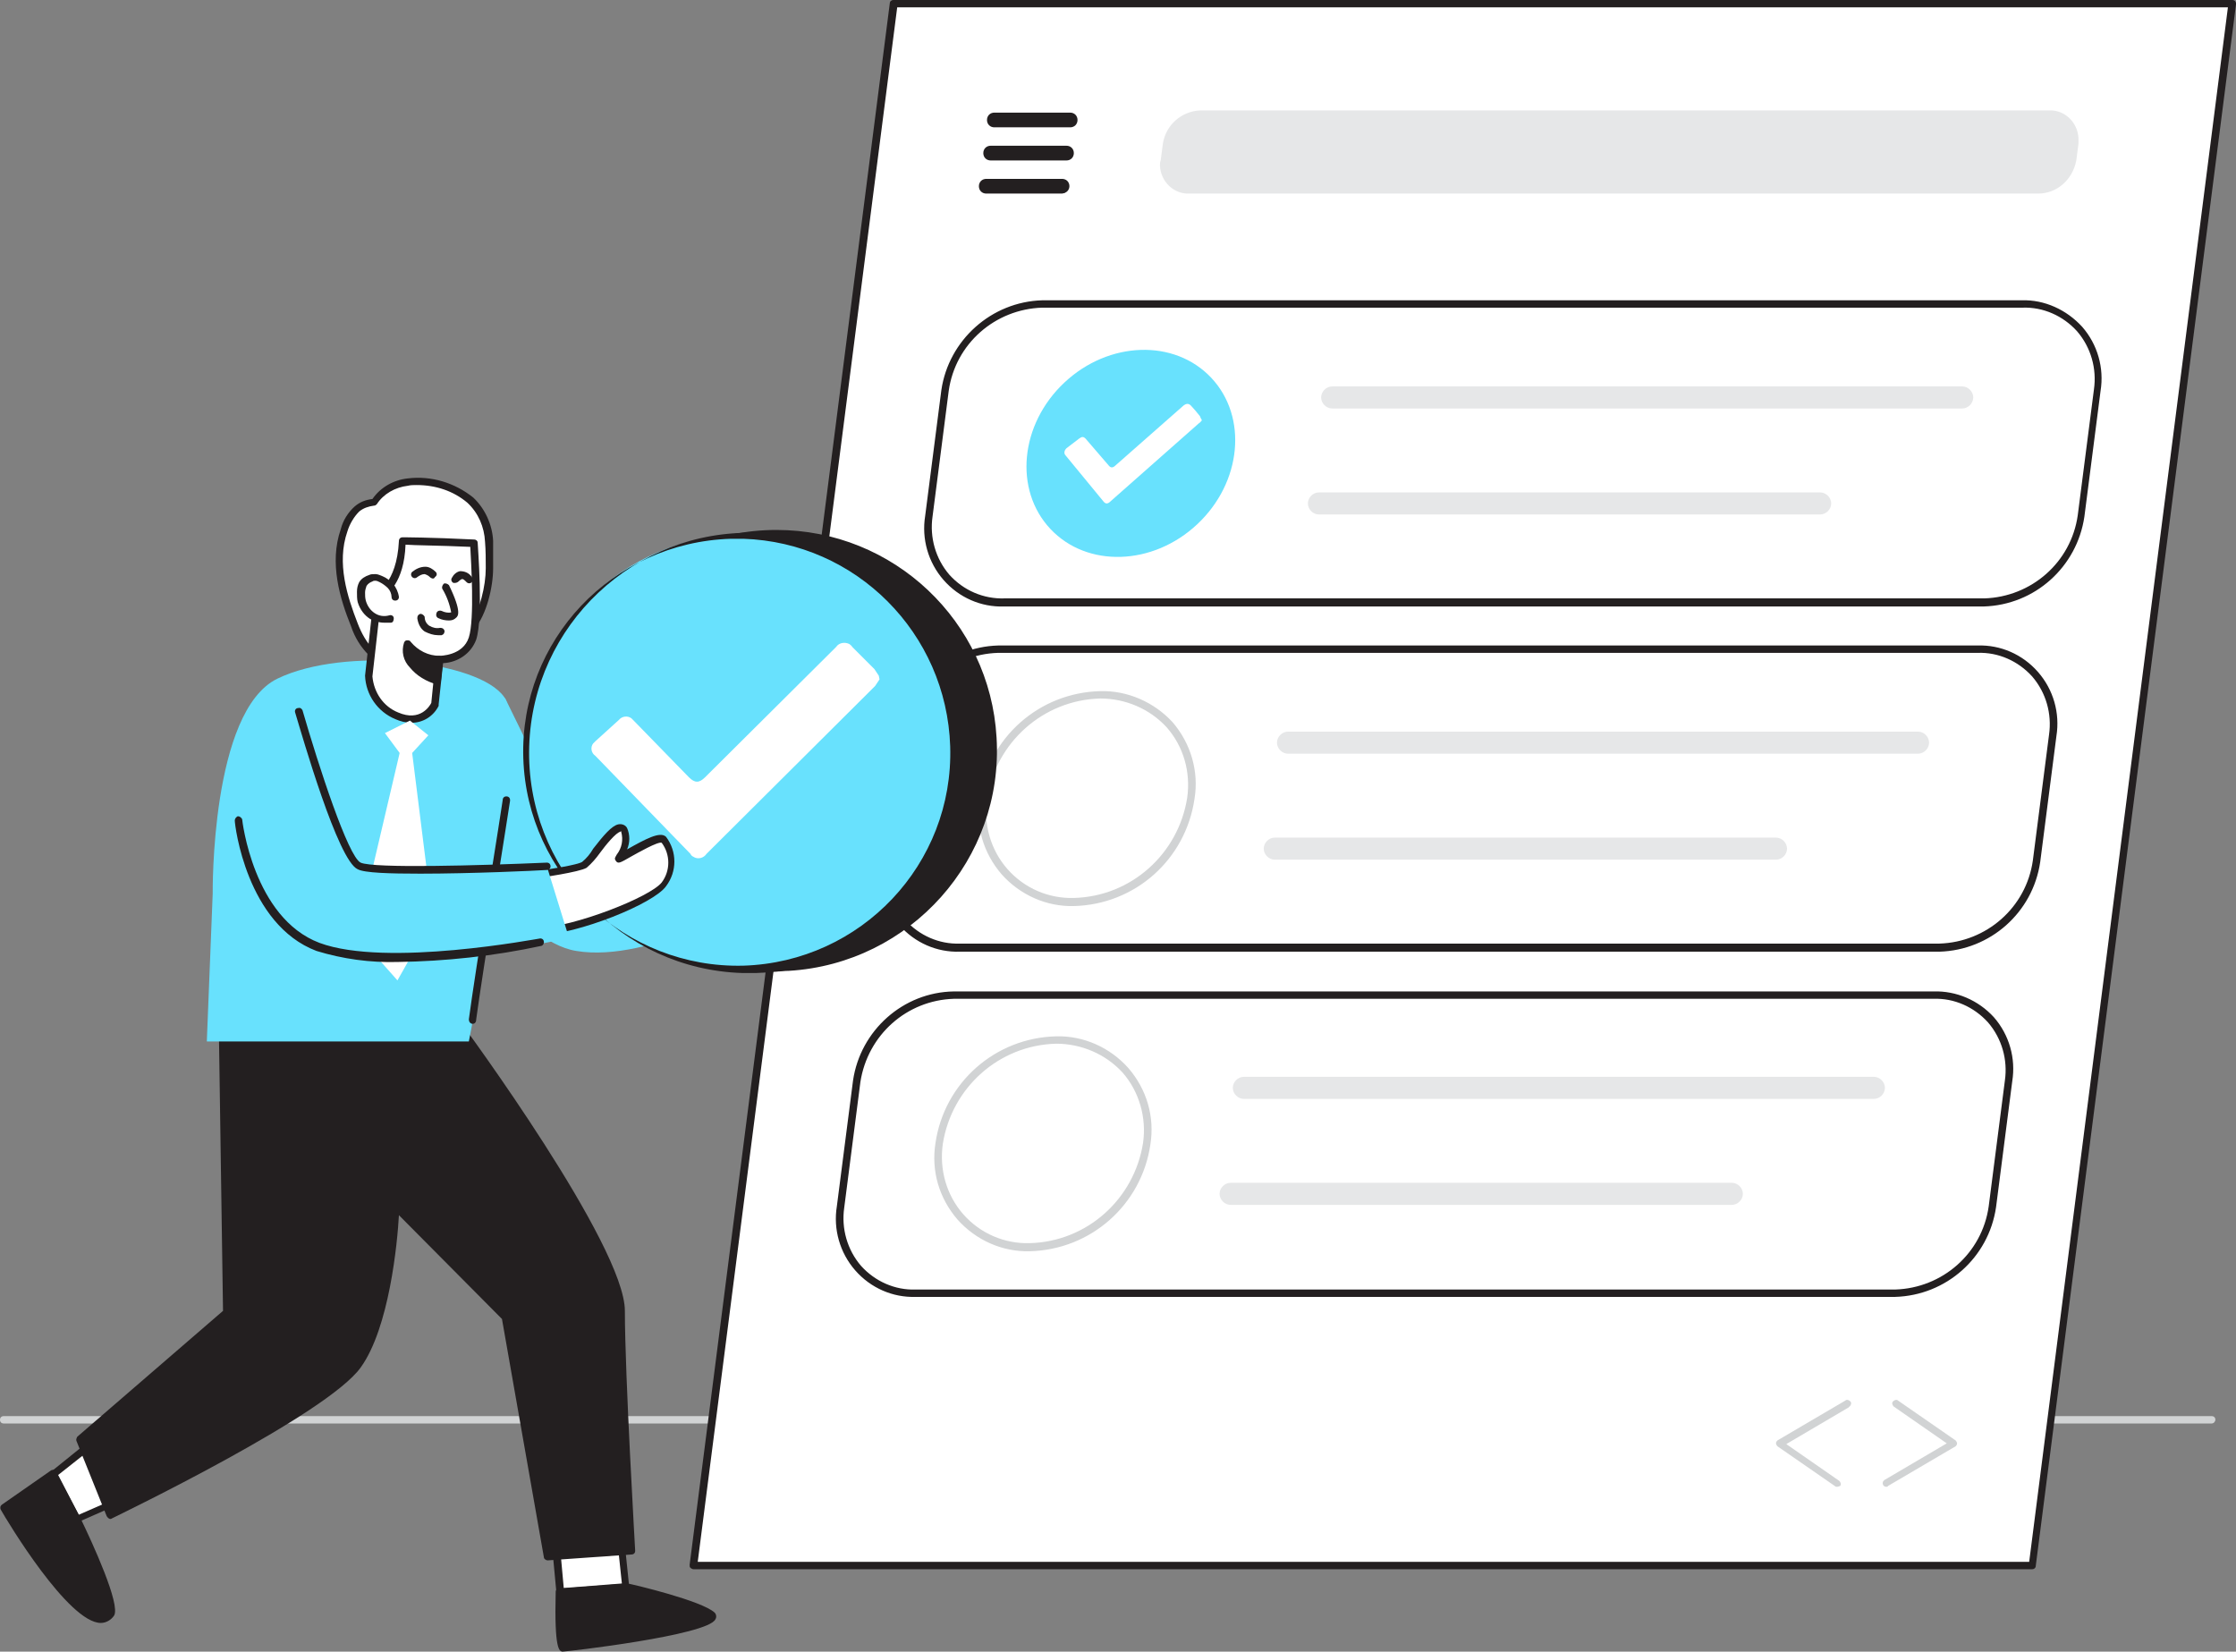 <?xml version="1.0" encoding="utf-8"?>
<!-- Generator: Adobe Illustrator 24.2.1, SVG Export Plug-In . SVG Version: 6.00 Build 0)  -->
<svg version="1.1" id="Layer_1" xmlns="http://www.w3.org/2000/svg" xmlns:xlink="http://www.w3.org/1999/xlink" x="0px" y="0px"
	 viewBox="0 0 303.8 224.4" style="enable-background:new 0 0 303.8 224.4;" xml:space="preserve">
<rect x="0" y="0" width="303.8" height="224.4" fill="#808080" stroke="none"/>
<style type="text/css">
	.st0{fill:#D1D3D4;}
	.st1{fill:#FFFFFF;}
	.st2{fill:#231F20;}
	.st3{fill:#E6E7E8;}
	.st4{fill:none;stroke:#231F20;stroke-linecap:round;stroke-linejoin:round;}
	.st5{fill:#68E1FD;}
</style>
<g id="_249_completed_task_flatline">
	<path class="st0" d="M300.5,193.4H0.5c-0.3,0-0.5-0.2-0.5-0.5s0.2-0.5,0.5-0.5h300c0.3,0,0.5,0.2,0.5,0.5
		C301,193.1,300.8,193.4,300.5,193.4C300.5,193.4,300.5,193.4,300.5,193.4z"/>
	<polygon class="st1" points="276.1,212.7 94.2,212.7 121.4,0.5 303.3,0.5 	"/>
	<path class="st2" d="M276.1,213.2H94.2c-0.1,0-0.3-0.1-0.4-0.2c-0.1-0.1-0.1-0.2-0.1-0.4L120.9,0.4c0-0.2,0.2-0.4,0.5-0.4h181.9
		c0.3,0,0.5,0.2,0.5,0.5c0,0,0,0.1,0,0.1l-27.2,212.1C276.6,213,276.4,213.2,276.1,213.2z M94.8,212.2h180.9L302.7,1H121.9
		L94.8,212.2z"/>
	<path class="st3" d="M276.9,26.3H161.6c-2.1,0.1-3.9-1.6-4-3.8c0-0.2,0-0.5,0.1-0.7l0.3-2.3c0.4-2.5,2.5-4.4,5.1-4.5h115.3
		c2.1-0.1,3.9,1.6,4,3.8c0,0.2,0,0.5,0,0.7l-0.3,2.3C281.6,24.4,279.5,26.3,276.9,26.3z"/>
	<path class="st0" d="M145.4,16.8h-10.3c-0.3,0-0.5-0.2-0.5-0.5c0-0.3,0.2-0.5,0.5-0.5h10.3c0.3,0,0.5,0.2,0.5,0.5
		C145.9,16.6,145.7,16.8,145.4,16.8z"/>
	<path class="st0" d="M144.9,21.3h-10.3c-0.3,0-0.5-0.2-0.5-0.5s0.2-0.5,0.5-0.5h10.3c0.3,0,0.5,0.2,0.5,0.5S145.2,21.3,144.9,21.3z
		"/>
	<path class="st0" d="M144.3,25.8H134c-0.3,0-0.5-0.2-0.5-0.5s0.2-0.5,0.5-0.5h10.3c0.3,0,0.5,0.2,0.5,0.5S144.5,25.8,144.3,25.8
		L144.3,25.8z"/>
	<path class="st4" d="M145.4,16.8h-10.3c-0.3,0-0.5-0.2-0.5-0.5c0-0.3,0.2-0.5,0.5-0.5h10.3c0.3,0,0.5,0.2,0.5,0.5
		C145.9,16.6,145.7,16.8,145.4,16.8z"/>
	<path class="st4" d="M144.9,21.3h-10.3c-0.3,0-0.5-0.2-0.5-0.5s0.2-0.5,0.5-0.5h10.3c0.3,0,0.5,0.2,0.5,0.5S145.2,21.3,144.9,21.3z
		"/>
	<path class="st4" d="M144.3,25.8H134c-0.3,0-0.5-0.2-0.5-0.5s0.2-0.5,0.5-0.5h10.3c0.3,0,0.5,0.2,0.5,0.5S144.5,25.8,144.3,25.8
		L144.3,25.8z"/>
	<path class="st1" d="M269.5,81.9H136.4c-5.6,0.1-10.2-4.2-10.3-9.8c0-0.6,0-1.2,0.1-1.9l2.2-17.1c1-6.6,6.5-11.6,13.2-11.8h133.1
		c5.6-0.1,10.2,4.3,10.3,9.9c0,0.6,0,1.2-0.1,1.8l-2.1,17.2C281.8,76.8,276.2,81.7,269.5,81.9z"/>
	<path class="st2" d="M269.5,82.4H136.4c-3.1,0.1-6.1-1.2-8.2-3.6c-2.1-2.4-3-5.6-2.5-8.7l2.2-17.1c1-6.8,6.8-12,13.7-12.2h133.1
		c3.1-0.1,6.1,1.3,8.2,3.6c2.1,2.4,3,5.6,2.5,8.7l-2.2,17.1C282.2,77,276.5,82.2,269.5,82.4z M141.6,41.8
		c-6.4,0.2-11.8,4.9-12.7,11.3l-2.2,17.1c-0.4,2.8,0.4,5.7,2.3,7.9c1.9,2.1,4.6,3.3,7.5,3.2h133.1c6.4-0.2,11.8-4.9,12.7-11.3
		l2.2-17.1c0.4-2.8-0.4-5.7-2.3-7.9c-1.9-2.1-4.6-3.3-7.4-3.2L141.6,41.8z"/>
	<ellipse transform="matrix(0.729 -0.684 0.684 0.729 -0.537 121.823)" class="st5" cx="153.7" cy="61.6" rx="15" ry="13.2"/>
	<path class="st1" d="M163.3,57.1c-0.1,0.1-0.2,0.3-0.4,0.4l-12,10.6c-0.4,0.4-0.7,0.4-1,0l-5.1-6.2c-0.3-0.3-0.2-0.7,0.1-1l1.7-1.3
		c0.4-0.3,0.6-0.3,0.9,0l3.1,3.6c0.3,0.4,0.6,0.4,1,0l9.2-8.1c0.4-0.3,0.7-0.3,1,0s0.8,0.9,1.2,1.4c0.1,0.1,0.1,0.3,0.2,0.4
		L163.3,57.1z"/>
	<path class="st3" d="M266.6,55.5H181c-0.8,0-1.5-0.7-1.5-1.5s0.7-1.5,1.5-1.5h85.6c0.8,0,1.5,0.7,1.5,1.5S267.4,55.5,266.6,55.5z"
		/>
	<path class="st3" d="M247.3,69.9h-68.1c-0.8,0-1.5-0.7-1.5-1.5s0.7-1.5,1.5-1.5h68.1c0.8,0,1.5,0.7,1.5,1.5S248.1,69.9,247.3,69.9z
		"/>
	<path class="st1" d="M263.5,128.8H130.4c-5.6,0.1-10.2-4.3-10.3-9.8c0-0.6,0-1.3,0.1-1.9l2.2-17.1c1-6.6,6.5-11.6,13.2-11.8h133.1
		c5.6-0.1,10.2,4.3,10.3,9.8c0,0.6,0,1.3-0.1,1.9l-2.2,17.1C275.7,123.7,270.2,128.6,263.5,128.8z"/>
	<path class="st2" d="M263.5,129.3H130.4c-3.1,0.1-6.1-1.2-8.2-3.6c-2.1-2.4-3-5.6-2.5-8.7l2.2-17.1c1-6.8,6.8-12,13.7-12.2h133.1
		c3.1-0.1,6.1,1.2,8.2,3.6c2.1,2.4,3,5.6,2.5,8.7l-2.2,17.1C276.2,124,270.4,129.1,263.5,129.3z M135.6,88.7
		c-6.4,0.2-11.7,4.9-12.7,11.3l-2.2,17.1c-0.4,2.8,0.4,5.7,2.3,7.9c1.9,2.1,4.6,3.3,7.4,3.2h133.1c6.4-0.2,11.8-4.9,12.7-11.3
		l2.2-17.1c0.4-2.8-0.4-5.7-2.3-7.9c-1.9-2.1-4.6-3.3-7.4-3.2L135.6,88.7z"/>
	<path class="st0" d="M145.9,123.1c-3.7,0.1-7.3-1.5-9.8-4.3c-2.5-2.9-3.6-6.6-3-10.4c1.2-8.2,8.1-14.3,16.4-14.5
		c3.7-0.1,7.3,1.5,9.8,4.2c2.5,2.9,3.6,6.7,3,10.4l0,0C161.1,116.8,154.2,122.9,145.9,123.1z M149.5,94.9c-7.8,0.2-14.2,6-15.4,13.6
		c-0.5,3.5,0.5,7,2.8,9.6c2.3,2.6,5.6,4,9,3.9c7.8-0.2,14.2-6,15.4-13.6l0,0c0.5-3.5-0.5-7-2.8-9.6
		C156.2,96.3,152.9,94.9,149.5,94.9L149.5,94.9z"/>
	<path class="st1" d="M157.3,104c-0.1,0.1-0.2,0.3-0.4,0.4L145,115c-0.4,0.4-0.7,0.4-1,0l-5.2-6.1c-0.3-0.3-0.2-0.6,0.2-1l1.7-1.3
		c0.4-0.3,0.6-0.3,0.9,0l3.1,3.6c0.3,0.4,0.6,0.4,1,0l9.3-8.2c0.4-0.4,0.7-0.4,1,0c0.3,0.4,0.8,0.9,1.2,1.4c0.1,0.1,0.2,0.3,0.2,0.4
		L157.3,104z"/>
	<path class="st3" d="M260.6,102.4H175c-0.8,0-1.5-0.7-1.5-1.5s0.7-1.5,1.5-1.5l0,0h85.6c0.8,0,1.5,0.7,1.5,1.5
		S261.4,102.4,260.6,102.4z"/>
	<path class="st3" d="M241.3,116.8h-68.1c-0.8,0-1.5-0.7-1.5-1.5s0.7-1.5,1.5-1.5h68.1c0.8,0,1.5,0.7,1.5,1.5
		S242.1,116.8,241.3,116.8z"/>
	<path class="st1" d="M257.5,175.7H124.4c-5.6,0.1-10.2-4.3-10.3-9.8c0-0.6,0-1.3,0.1-1.9l2.2-17.1c1-6.6,6.6-11.5,13.2-11.7h133.1
		c5.6-0.1,10.2,4.3,10.3,9.9c0,0.6,0,1.2-0.1,1.8l-2.2,17.1C269.7,170.6,264.2,175.5,257.5,175.7z"/>
	<path class="st2" d="M257.5,176.2H124.4c-3.1,0.1-6.1-1.2-8.2-3.6c-2.1-2.4-3-5.6-2.5-8.7l2.2-17.1c1-6.8,6.8-12,13.7-12.1h133.1
		c3.1-0.1,6.1,1.2,8.2,3.5c2.1,2.4,3,5.6,2.5,8.7l-2.2,17.1C270.2,170.9,264.4,176,257.5,176.2z M129.6,135.7
		c-6.4,0.2-11.7,4.9-12.7,11.3l-2.2,17.1c-0.4,2.8,0.4,5.7,2.3,7.9c1.9,2.1,4.6,3.3,7.4,3.2h133.1c6.4-0.2,11.8-4.9,12.7-11.3
		l2.2-17.1c0.4-2.8-0.4-5.7-2.3-7.9c-1.9-2.1-4.6-3.3-7.4-3.2H129.6z"/>
	<path class="st0" d="M139.9,170c-3.7,0.1-7.3-1.5-9.8-4.3c-2.5-2.9-3.6-6.6-3-10.4c1.2-8.2,8.1-14.3,16.4-14.5
		c3.7-0.1,7.3,1.5,9.8,4.3c2.5,2.9,3.6,6.6,3,10.4l0,0C155.1,163.7,148.2,169.8,139.9,170z M143.5,141.8c-7.8,0.2-14.2,6-15.4,13.6
		c-0.5,3.5,0.5,7,2.8,9.6c2.3,2.6,5.6,4,9,3.9c7.8-0.2,14.2-6,15.4-13.6l0,0c0.5-3.4-0.5-7-2.8-9.6
		C150.2,143.2,146.9,141.8,143.5,141.8L143.5,141.8z"/>
	<path class="st1" d="M151.3,151c-0.1,0.1-0.2,0.3-0.4,0.4c-4,3.5-8,7.1-12,10.6c-0.4,0.4-0.7,0.4-1,0l-5.2-6.1
		c-0.3-0.3-0.2-0.6,0.2-0.9l1.7-1.4c0.4-0.3,0.6-0.3,0.9,0c1,1.2,2,2.4,3.1,3.6c0.3,0.4,0.6,0.4,1,0l9.3-8.2c0.4-0.4,0.7-0.4,1,0
		s0.8,0.9,1.2,1.4c0.1,0.1,0.2,0.3,0.2,0.4L151.3,151z"/>
	<path class="st3" d="M254.6,149.3H169c-0.8,0-1.5-0.7-1.5-1.5s0.7-1.5,1.5-1.5h85.6c0.8,0,1.5,0.7,1.5,1.5S255.4,149.3,254.6,149.3
		z"/>
	<path class="st3" d="M235.3,163.7h-68.1c-0.8,0-1.5-0.7-1.5-1.5s0.7-1.5,1.5-1.5h68.1c0.8,0,1.5,0.7,1.5,1.5
		S236.1,163.7,235.3,163.7z"/>
	<path class="st0" d="M249.6,202c-0.1,0-0.2,0-0.3-0.1l-7.8-5.4c-0.1-0.1-0.2-0.3-0.2-0.4c0-0.2,0.1-0.3,0.2-0.4l9.2-5.4
		c0.2-0.2,0.5-0.1,0.7,0.1s0.1,0.5-0.1,0.7c0,0-0.1,0-0.1,0.1l-8.5,5l7.2,5c0.2,0.2,0.3,0.5,0.1,0.7
		C249.9,201.9,249.8,202,249.6,202L249.6,202z"/>
	<path class="st0" d="M256.3,202c-0.3,0-0.5-0.2-0.5-0.5c0-0.2,0.1-0.3,0.2-0.4l8.5-5l-7.2-5c-0.2-0.2-0.3-0.5-0.1-0.7
		c0.2-0.2,0.5-0.3,0.7-0.1l7.8,5.4c0.1,0.1,0.2,0.3,0.2,0.4c0,0.2-0.1,0.3-0.2,0.4l-9.2,5.4C256.5,202,256.4,202,256.3,202z"/>
	<path class="st5" d="M61.7,113c0,0,8.4,14.9,16.6,16.2c10.1,1.7,24.9-7.2,24.9-7.2l-8.3-8.1l-17-0.1l-9.3-19L61.7,113z"/>
	<polygon class="st1" points="75.5,209.9 76.1,216.3 85.1,215.6 84.2,207.9 	"/>
	<path class="st2" d="M76.1,216.8c-0.3,0-0.5-0.2-0.5-0.4L75,210c0-0.3,0.1-0.5,0.4-0.5l8.7-2c0.1,0,0.3,0,0.4,0.1
		c0.1,0.1,0.2,0.2,0.2,0.4l0.8,7.7c0,0.1,0,0.3-0.1,0.4c-0.1,0.1-0.2,0.2-0.4,0.2L76.1,216.8L76.1,216.8z M76.1,210.3l0.5,5.5
		l7.9-0.6l-0.7-6.6L76.1,210.3z"/>
	<polygon class="st1" points="13,195.7 7.2,200.3 10.5,206.4 16.2,203.9 	"/>
	<path class="st2" d="M10.5,206.9c-0.2,0-0.4-0.1-0.4-0.3l-3.2-6.1c-0.1-0.2-0.1-0.5,0.1-0.6l5.7-4.6c0.1-0.1,0.3-0.1,0.4-0.1
		c0.2,0,0.3,0.2,0.3,0.3l3.2,8.2c0.1,0.3,0,0.5-0.3,0.6l-5.7,2.5C10.6,206.9,10.5,206.9,10.5,206.9z M7.9,200.4l2.8,5.4l4.8-2.1
		l-2.8-7.1L7.9,200.4z"/>
	<path class="st2" d="M30.2,137.5l0.6,40.9l-20,17.3l4.1,10.2c0,0,29.1-14,33.6-20.3s5.2-21.6,5.2-21.6l14.9,15l5.7,32.5l11.4-0.6
		c0,0-1.4-23.8-1.4-32.7s-22.5-39.3-22.5-39.3L30.2,137.5z"/>
	<path class="st2" d="M74.4,212c-0.2,0-0.5-0.2-0.5-0.4l-5.7-32.4l-14-14.1c-0.2,3.7-1.3,15.3-5.2,20.7
		c-4.6,6.4-32.6,19.9-33.8,20.5c-0.1,0.1-0.3,0.1-0.4,0c-0.1,0-0.2-0.2-0.3-0.3l-4.1-10.2c-0.1-0.2,0-0.4,0.1-0.6l19.8-17.1
		l-0.6-40.7c0-0.1,0.1-0.3,0.2-0.4c0.1-0.1,0.2-0.2,0.4-0.1l31.6,1.4c0.2,0,0.3,0.1,0.4,0.2c0.9,1.2,22.6,30.7,22.6,39.6
		c0,8.7,1.4,32.4,1.4,32.6c0,0.3-0.2,0.5-0.5,0.5L74.4,212L74.4,212z M53.8,163.5c0.1,0,0.3,0.1,0.3,0.1l14.9,15
		c0.1,0.1,0.1,0.2,0.1,0.3l5.7,32.1l10.4-0.6c-0.2-3.5-1.4-24.2-1.4-32.2c0-8.2-20.4-36.2-22.3-38.8L30.7,138l0.6,40.4
		c0,0.1-0.1,0.3-0.2,0.4l-19.7,17.1l3.8,9.4C19,203.4,44,191,48.1,185.3c4.4-6.1,5.1-21.1,5.1-21.3c0-0.2,0.1-0.4,0.3-0.4
		C53.6,163.5,53.7,163.5,53.8,163.5z"/>
	<path class="st5" d="M28.1,141.5l0.8-20.1c0,0-0.3-24.8,8.8-29.2s27.3-2.5,30.8,2.5c3.5,5-4.8,46.8-4.8,46.8H28.1z"/>
	<path class="st1" d="M66.4,73.5c-0.1-2.1-1-4.1-2.5-5.6c-3.2-2.9-10.4-4-13.1,0.3c-0.9,0.1-1.7,0.4-2.3,1C47.6,70,47,71,46.7,72.1
		c-1.5,4.2-0.3,8.7,1.4,12.8c0.5,1.4,1.3,2.7,2.3,3.7c2.5,2.4,6,1.1,8.8-0.1c1.9-0.7,3.6-1.9,4.9-3.5c1.6-1.9,2.3-5.5,2.4-7.9
		C66.5,76,66.5,74.8,66.4,73.5z"/>
	<path class="st2" d="M53.9,90.5c-1.4,0-2.8-0.5-3.8-1.5c-1.1-1.1-1.9-2.4-2.4-3.9c-1.5-3.7-3-8.6-1.4-13.2c0.3-1.2,1-2.3,1.9-3.1
		c0.7-0.6,1.5-0.9,2.4-1c1.1-1.6,2.9-2.6,4.8-2.8c3.2-0.4,6.4,0.6,8.9,2.6c1.6,1.5,2.6,3.7,2.7,5.9l0,0C67,74.7,67,76,67,77.2
		c0,2.6-0.9,6.3-2.5,8.2c-1.4,1.6-3.1,2.8-5.1,3.6C57.7,89.9,55.8,90.4,53.9,90.5z M56.6,65.9c-0.4,0-0.8,0-1.2,0.1
		c-1.7,0.2-3.3,1.1-4.2,2.5c-0.1,0.1-0.2,0.2-0.4,0.2c-0.7,0.1-1.4,0.3-2,0.8c-0.7,0.7-1.3,1.7-1.6,2.7c-1.5,4.3,0,8.9,1.4,12.5
		c0.5,1.3,1.2,2.6,2.2,3.6c2.2,2.1,5.3,1,8.3-0.2c1.8-0.7,3.4-1.9,4.7-3.3c1.4-1.8,2.2-5.2,2.2-7.6c0-1.2,0-2.4-0.1-3.6l0,0
		c-0.1-2-0.9-3.9-2.4-5.3C61.6,66.7,59.2,65.9,56.6,65.9z"/>
	<path class="st1" d="M59.7,89.6l-0.6,6.1c0,0-1.4,3.2-5.2,1.6c-2.2-1-3.7-3.1-3.8-5.4l1.2-10.9c0,0,3.2-1,3.4-7.5
		c0,0,3.8,0,9.7,0.3c0,0,0.8,10-0.2,12.9S59.7,89.6,59.7,89.6z"/>
	<path class="st2" d="M55.9,98.2c-0.8,0-1.5-0.2-2.2-0.5c-2.4-1-4-3.3-4.1-5.9l1.2-10.9c0-0.2,0.2-0.4,0.3-0.4c0,0,2.8-1.1,3.1-7
		c0-0.3,0.2-0.5,0.5-0.5l0,0c0,0,3.8,0,9.7,0.3c0.3,0,0.5,0.2,0.5,0.4c0,0.4,0.8,10.1-0.2,13.2c-0.7,1.9-2.5,3.1-4.5,3.2l-0.6,5.6
		c0,0.1,0,0.1,0,0.2C58.9,97.3,57.5,98.2,55.9,98.2z M51.8,81.3l-1.2,10.6c0.2,2.2,1.5,4.1,3.5,4.9c3,1.3,4.3-0.9,4.5-1.3l0.6-6
		c0-0.3,0.2-0.4,0.5-0.4c0.1,0,3.2,0,4-2.5s0.3-10.3,0.2-12.3c-4.4-0.2-7.6-0.2-8.8-0.3C54.9,79.2,52.6,80.8,51.8,81.3L51.8,81.3z
		 M59.1,95.6L59.1,95.6z"/>
	<path class="st1" d="M53.6,81.1c0-0.6-0.3-1.1-0.6-1.5c-0.4-0.4-0.8-0.7-1.2-0.9c-0.2-0.2-0.5-0.3-0.8-0.3c-0.2,0-0.4,0-0.6,0.1
		c-0.5,0.1-0.8,0.4-1.1,0.8c-0.2,0.3-0.3,0.7-0.2,1.1c0,0.4,0,0.8,0.1,1.2c0.4,1.7,2.1,2.7,3.8,2.3c0,0,0,0,0,0"/>
	<path class="st2" d="M52.2,84.6c-0.7,0-1.3-0.2-1.9-0.5c-0.8-0.5-1.4-1.3-1.7-2.3c-0.1-0.4-0.1-0.9-0.1-1.4c0-0.5,0.1-0.9,0.3-1.3
		c0.3-0.5,0.8-0.8,1.4-1c0.2-0.1,0.5-0.1,0.8-0.1c0.4,0,0.7,0.2,1,0.3c0.5,0.2,1,0.6,1.4,1c0.4,0.5,0.7,1.1,0.8,1.8
		c0,0.3-0.2,0.5-0.5,0.5c-0.3,0-0.5-0.2-0.5-0.5c0-0.4-0.2-0.9-0.5-1.2c-0.3-0.3-0.7-0.6-1.1-0.8c-0.2-0.1-0.4-0.2-0.6-0.2
		c-0.1,0-0.3,0-0.4,0.1c-0.3,0.1-0.6,0.3-0.8,0.6c-0.1,0.3-0.2,0.6-0.2,0.9c0,0.4,0,0.7,0.1,1.1c0.2,0.7,0.6,1.3,1.2,1.7
		c0.6,0.4,1.3,0.5,2,0.3c0.3-0.1,0.6,0.1,0.6,0.4s-0.1,0.6-0.4,0.6C52.7,84.6,52.4,84.6,52.2,84.6z"/>
	<path class="st2" d="M59.4,92.5c-1.3-0.4-2.5-1.1-3.3-2.1c-0.7-0.8-1-1.9-0.7-2.9c1,1.3,2.6,2.1,4.3,2.1L59.4,92.5z"/>
	<path class="st2" d="M59.4,93L59.4,93c-1.5-0.4-2.8-1.2-3.7-2.3c-0.9-0.9-1.2-2.2-0.8-3.4c0.1-0.2,0.2-0.3,0.4-0.3
		c0.2,0,0.4,0,0.5,0.2c1,1.2,2.4,1.9,3.9,1.9c0.1,0,0.3,0.1,0.4,0.2c0.1,0.1,0.1,0.2,0.1,0.4l-0.3,2.9c0,0.1-0.1,0.3-0.2,0.4
		C59.6,92.9,59.5,93,59.4,93z M55.8,88.5c0.1,0.5,0.3,1.1,0.7,1.5c0.7,0.8,1.5,1.4,2.5,1.8l0.2-1.8C57.9,89.9,56.7,89.4,55.8,88.5z"
		/>
	<path class="st2" d="M61,84.3c-0.5,0-1-0.1-1.4-0.3c-0.3-0.1-0.4-0.4-0.3-0.7s0.4-0.4,0.7-0.3c0.4,0.2,0.9,0.3,1.3,0.2
		c-0.2-1.1-0.6-2.2-1.2-3.2c-0.1-0.2,0-0.5,0.2-0.7c0.2-0.1,0.5,0,0.7,0.2c1.8,3.7,1.2,4.2,1,4.4C61.7,84.2,61.4,84.3,61,84.3z"/>
	<path class="st2" d="M59.5,86.3c-0.6,0-1.2-0.2-1.8-0.5c-0.6-0.4-0.9-1.1-1-1.8c0-0.3,0.1-0.5,0.4-0.6c0,0,0,0,0,0
		c0.3,0,0.5,0.2,0.6,0.4c0,0.5,0.2,0.9,0.6,1.2c0.5,0.3,1,0.4,1.5,0.3c0.3,0,0.5,0.1,0.6,0.4c0,0.3-0.1,0.5-0.4,0.6
		C59.9,86.3,59.7,86.3,59.5,86.3z"/>
	<path class="st2" d="M58.8,78.6c-0.1,0-0.3-0.1-0.4-0.2c-0.2-0.2-0.4-0.3-0.7-0.4c-0.4,0-0.7,0.2-1,0.4c-0.2,0.2-0.5,0.2-0.7,0
		c-0.2-0.2-0.2-0.5,0-0.7c0,0,0,0,0,0c0.5-0.4,1.1-0.7,1.8-0.7c0.5,0,1,0.3,1.4,0.7c0.2,0.2,0.2,0.5-0.1,0.7
		C59,78.6,58.9,78.6,58.8,78.6z"/>
	<path class="st2" d="M61.8,79.2c-0.1,0-0.1,0-0.2,0c-0.2-0.1-0.4-0.4-0.2-0.7c0,0,0,0,0,0c0.2-0.4,0.6-0.8,1.1-0.9
		c0.6,0,1.2,0.2,1.6,0.8c0.2,0.2,0.2,0.5,0,0.7c0,0,0,0,0,0c-0.2,0.2-0.5,0.2-0.7,0c-0.3-0.3-0.5-0.5-0.7-0.4S62.3,79,62.3,79
		C62.2,79.1,62,79.2,61.8,79.2z"/>
	<polygon class="st1" points="55.7,97.9 52.3,99.6 54.3,102.3 48.5,127 54,133.2 58.8,124.7 56,102.3 58.2,99.9 	"/>
	<path class="st2" d="M7.2,200.3l-6.7,4.6c0,0,11.4,19.4,14.6,14.4c0.9-1.4-4.6-12.8-4.6-12.8L7.2,200.3z"/>
	<path class="st2" d="M13.7,220.5L13.7,220.5C9.3,220.5,1,206.7,0.1,205.1c-0.1-0.2-0.1-0.5,0.2-0.7l6.6-4.6
		c0.1-0.1,0.3-0.1,0.4-0.1c0.1,0,0.3,0.1,0.3,0.3l3.3,6.2c1.7,3.5,5.5,11.8,4.6,13.3C15.1,220.1,14.4,220.5,13.7,220.5z M1.2,205
		c2.6,4.4,9.4,14.5,12.5,14.6c0.4,0,0.8-0.2,1-0.6c0.4-0.9-2.1-7.1-4.6-12.3L7,201L1.2,205z"/>
	<path class="st2" d="M76.1,216.3c0,0-0.2,7.5,0.5,7.6s21.9-2.7,20.3-4.4s-11.7-3.9-11.7-3.9L76.1,216.3z"/>
	<path class="st2" d="M76.4,224.4L76.4,224.4c-0.4-0.1-1.1-0.2-0.9-8.1c0-0.3,0.2-0.5,0.5-0.5l9-0.7h0.1c1.1,0.2,10.3,2.4,12,4
		c0.2,0.2,0.3,0.6,0.1,0.9C96.2,222.2,76.9,224.4,76.4,224.4z M76.8,223.5L76.8,223.5z M76.5,216.8c-0.1,2.2,0,4.4,0.2,6.6
		c2.3-0.1,17.5-2.4,19.5-3.7c-1.5-1.1-7.4-2.7-11.2-3.6L76.5,216.8z"/>
	<path class="st2" d="M64.2,139.1L64.2,139.1c-0.3,0-0.5-0.3-0.5-0.6c0,0,0,0,0,0c0.8-6.1,4.6-29.5,4.6-29.8c0-0.3,0.2-0.5,0.5-0.5
		s0.5,0.2,0.5,0.5c0,0,0,0.1,0,0.1c0,0.2-3.8,23.7-4.6,29.7C64.7,138.9,64.5,139.1,64.2,139.1z"/>
	<circle class="st2" cx="105.5" cy="102" r="29.5"/>
	<path class="st2" d="M105.5,132c-16.6,0-30-13.4-30-30s13.4-30,30-30c15.9,0,29,12.4,29.9,28.2l0,0c1,16.5-11.7,30.7-28.2,31.7
		C106.6,131.9,106,132,105.5,132z M105.5,73c-0.6,0-1.1,0-1.7,0c-16,0.9-28.2,14.6-27.3,30.6c0.9,16,14.6,28.2,30.6,27.3
		s28.2-14.6,27.3-30.6c0,0,0,0,0,0l0,0C133.5,84.9,120.8,72.9,105.5,73L105.5,73z"/>
	<circle class="st5" cx="100.9" cy="102.2" r="29.5"/>
	<path class="st2" d="M100.9,132.2c-16.5-0.5-29.5-14.3-29-30.8s14.3-29.5,30.8-29s29.5,14.3,29,30.8c-0.5,15.8-13.2,28.6-29,29
		C102.1,132.2,101.5,132.2,100.9,132.2z M101,73.2c-0.6,0-1.1,0-1.7,0C83.2,73.7,70.6,87,71.1,103S85,131.6,101,131.2
		c16-0.5,28.6-13.8,28.1-29.8C128.6,86,116.3,73.7,101,73.2z"/>
	<path class="st1" d="M119.5,92.3c-0.2,0.3-0.4,0.6-0.6,0.9L96,116c-0.4,0.6-1.2,0.8-1.8,0.4c-0.2-0.1-0.3-0.2-0.4-0.4
		c-4.3-4.4-8.6-8.9-12.9-13.3c-0.6-0.4-0.7-1.2-0.3-1.7c0.1-0.1,0.2-0.2,0.3-0.3l3.2-2.9c0.4-0.5,1.2-0.6,1.7-0.2
		c0.1,0.1,0.1,0.1,0.2,0.2c2.5,2.6,5.1,5.2,7.6,7.8c0.8,0.8,1.4,0.8,2.2,0l17.8-17.7c0.4-0.6,1.2-0.7,1.8-0.4
		c0.1,0.1,0.3,0.2,0.4,0.4c1,1,2,2,3,3c0.2,0.3,0.4,0.6,0.6,0.9L119.5,92.3z"/>
	<path class="st1" d="M72.5,118.9c0,0,6-0.8,6.9-1.4s3.4-4.7,4.8-5s1.1,2.7,0,3.9s5.1-3.2,6.1-2.2c1.4,1.8,1.4,4.3,0,6.1
		c-1.7,2.1-11.8,6.1-17.1,6.3"/>
	<path class="st2" d="M73.1,127.1c-0.3,0-0.5-0.2-0.5-0.5c0-0.3,0.2-0.5,0.5-0.5c0,0,0,0,0,0c5-0.2,15.2-4.2,16.8-6.2
		c1.2-1.6,1.2-3.8,0-5.4c-0.5-0.2-3.3,1.4-4.2,1.9c-1.4,0.8-1.7,1-2,0.6s-0.1-0.5,0.1-0.9c0.7-0.9,0.9-2,0.6-3.1
		c0-0.1-0.1-0.1-0.1,0c-0.6,0.1-2,1.8-2.8,2.9c-0.5,0.7-1.1,1.4-1.8,2c-1,0.6-6.1,1.3-7.1,1.5c-0.3,0-0.5-0.2-0.6-0.4
		c0-0.3,0.1-0.5,0.4-0.6c0,0,0,0,0,0c2.4-0.3,6.1-0.9,6.7-1.3c0.6-0.5,1.1-1.1,1.5-1.8c1.4-1.8,2.5-3.1,3.4-3.3
		c0.5-0.1,1,0.1,1.2,0.5c0.4,0.9,0.4,2,0,2.9c2.5-1.4,4.5-2.5,5.3-1.7c1.5,2,1.5,4.7,0,6.7C88.8,122.8,78.6,126.9,73.1,127.1
		L73.1,127.1z"/>
	<path class="st5" d="M39.7,92.1c0,0,2.6,25.6,10,25.8c9.1,0.2,24.6-0.2,24.6-0.2l3,9.7c0,0-24,5.8-34.1,1.4
		c-10.1-4.4-10.8-21.7-10.8-21.7L39.7,92.1z"/>
	<path class="st2" d="M57.1,118.7c-4.1,0-7.6-0.1-8.5-0.6c-2.7-1.2-7.5-18-8.5-21.3c-0.1-0.3,0.1-0.6,0.4-0.6c0,0,0,0,0,0
		c0.3-0.1,0.5,0.1,0.6,0.3c0,0,0,0,0,0c2.2,7.6,6.2,19.9,7.9,20.7s16.1,0.4,25.3,0c0.3,0,0.5,0.2,0.5,0.5c0,0,0,0,0,0
		c0,0.3-0.2,0.5-0.5,0.5c0,0,0,0,0,0C72.8,118.3,64,118.7,57.1,118.7z"/>
	<path class="st2" d="M54,130.7c-3.7,0.1-7.4-0.4-11-1.5c-9.5-3.6-11.1-17.1-11.1-17.7c0-0.3,0.2-0.5,0.4-0.6c0.3,0,0.5,0.2,0.6,0.4
		c0,0.1,1.5,13.4,10.5,16.8c9.1,3.4,29.8-0.6,30-0.6c0.3,0,0.5,0.2,0.5,0.5c0,0.2-0.1,0.4-0.3,0.5C67.1,129.9,60.6,130.6,54,130.7z"
		/>
</g>
</svg>

